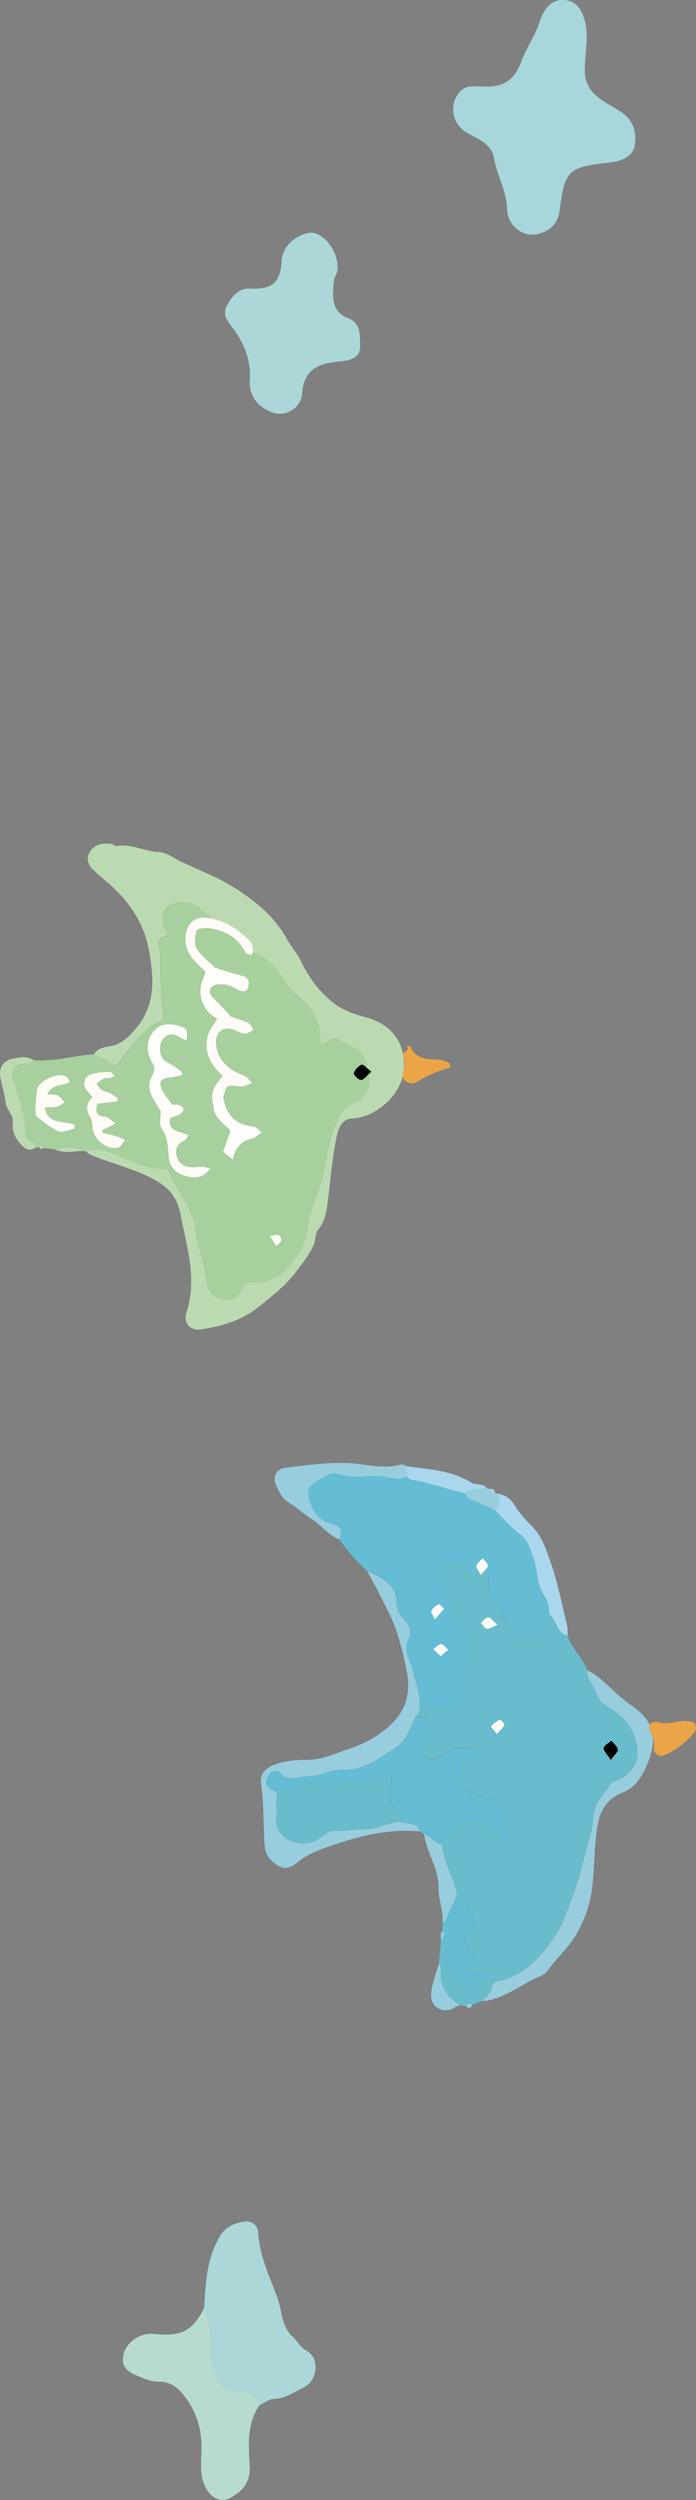 <?xml version="1.0" encoding="UTF-8"?>
<svg id="_レイヤー_2" data-name="レイヤー_2" xmlns="http://www.w3.org/2000/svg" viewBox="0 0 106.82 383.36">
  <rect x="0" y="0" width="106.82" height="383.36" fill="#808080" stroke="none"/>
  <defs>
    <style>
      .cls-1 {
        fill: #b7dccf;
      }

      .cls-2 {
        fill: #a7d6db;
      }

      .cls-3 {
        fill: #abd7d9;
      }

      .cls-4 {
        fill: #fffcf8;
      }

      .cls-5 {
        fill: #eba546;
      }

      .cls-6 {
        fill: #fffefb;
      }

      .cls-7 {
        fill: #fffefd;
      }

      .cls-8 {
        fill: #64bcd5;
      }

      .cls-9 {
        fill: #fffcf6;
      }

      .cls-10 {
        fill: #bcdab2;
      }

      .cls-11 {
        fill: #eba446;
      }

      .cls-12 {
        fill: #69bccb;
      }

      .cls-13 {
        fill: #fffdfa;
      }

      .cls-14 {
        fill: #a8cf9e;
      }

      .cls-15 {
        fill: #97cddc;
      }

      .cls-16 {
        fill: #aad7ed;
      }
    </style>
  </defs>
  <g id="_レイヤー_1-2" data-name="レイヤー_1">
    <g>
      <g>
        <path class="cls-3" d="M31.34,353.86c.21-3.82.39-7.61,2.47-11.04.88-1.45,2.21-1.91,3.63-2.15,1.2-.2,2.13.52,2.2,1.78.2,3.52,1.73,6.62,2.92,9.84.75,2.02.6,4.38,2.35,6.03.74.7,1.15,1.6,2.19,2.18,2.04,1.12,1.63,4.63-.54,5.63-1.46.68-2.77,1.69-4.53,1.73-.74.02-1.47.63-2.21.97-.29-1.79-1.64-2.13-3.09-2.09-1.84.05-2.8-.83-3.47-2.45-.61-1.46-.96-2.89-.92-4.48.06-2.03-.33-4.02-1-5.95Z"/>
        <path class="cls-1" d="M31.34,353.86c.67,1.93,1.06,3.92,1,5.95-.05,1.59.31,3.02.92,4.48.68,1.62,1.64,2.5,3.47,2.45,1.45-.04,2.8.3,3.09,2.09-2.02,2.91-1.65,6.24-1.5,9.46.11,2.49-1.27,3.86-3.1,4.79-1.32.67-2.63.05-3.48-1.34-1.21-1.97-.84-4.14-.81-6.22.04-3.06-.78-5.76-2.66-8.16-1.01-1.29-2.21-2.19-3.92-2.15-1.02.03-1.89-.34-2.81-.71-1.6-.65-3.07-1.28-2.59-3.43.44-1.93,2.55-3.39,4.61-3.18,4.31.44,6.06-.47,7.79-4.04Z"/>
      </g>
      <g>
        <path class="cls-2" d="M90.04,6.28c-.11,1.66-.28,3.11-.29,4.55-.02,3.59,3.18,4.79,5.4,6.22,2.21,1.42,2.49,3.21,2.29,5.08-.22,1.99-2.22,2.61-4,2.81-6.26.71-6.74,1.1-7.57,7.45-.27,2.08-1.76,3.15-3.38,3.51-2.32.51-4.6-1.35-4.66-3.79-.07-2.82-1.55-5.18-2.01-7.86-.34-2.01-2.17-2.85-3.86-3.72-2.48-1.28-3.09-4.03-1.66-6.12.91-1.33,2.13-1.21,3.38-1.15,2.95.14,5.05-.36,6.3-3.77.76-2.05,2.16-3.99,2.87-6.23.56-1.77,1.76-3.51,3.96-3.24,2.01.25,2.74,2.04,3.1,3.84.17.85.11,1.75.14,2.41Z"/>
        <path class="cls-3" d="M51.81,40.99c.11.78-.54,1.44-.59,2.17-.15,2.19-.52,4.56,2.23,5.64,1.97.78,1.75,2.64,1.83,4.18.08,1.5-1.04,2.2-2.48,2.36-3.17.36-6.11.63-6.44,5.05-.16,2.12-2.46,3.63-4.59,2.85-1.9-.7-3.6-2.3-3.43-4.93.2-3.04-.87-5.78-2.72-8.14-.86-1.09-1.5-1.99-.76-3.36.78-1.43,1.79-2.65,3.55-2.56,3.06.17,4.66-.72,4.81-4.21.09-2.11,2.01-3.95,4.18-4.32,2.12-.36,4.49,2.78,4.41,5.27Z"/>
      </g>
      <g>
        <path class="cls-14" d="M8.46,176.25c-.6-.07-1.21-.14-1.81-.21-.14-.28-.33-.36-.58-.11-.21.02-.42.05-.63.07,0-.54-.37-.77-.79-.97-.36-.17-.69-.38-.7-.87-.09-3.05-.97-5.91-1.98-8.76-.43-1.21.29-2.16,1.58-2.28.58-.05,1.23.12,1.58-.56,2.77.24,5.44-.47,8.16-.79.39-.05.78-.06,1.17-.09.78.42,1.63.74,2.32,1.28.75.58,1.09.47,1.67-.26,1.83-2.33,3.52-4.82,6.31-6.16.47-.22.31-.48.28-.83-.16-1.88-.27-3.77-.39-5.65-.1-1.59.18-3.18-.23-4.77-.15-.57-.02-1.41.73-1.61.9-.24.48-.56.26-1.04-.64-1.39-.44-2.98.4-3.58,1.2-.86,3.53-.88,4.58,0,1.51,1.27,3.01,2.56,4.51,3.85,1.33,1.14,2.35,2.63,4.12,3.27,2.19.78,3.63,2.52,4.84,4.41.55.86,1.2,1.54,1.99,2.18,1.95,1.57,3.25,3.57,3.34,6.17.05,1.33,0,1.32,1.24.76.44-.2.87-.65,1.39-.35,1.62.94,3.57,1.41,4.39,3.46.23.59.18,1.16.36,1.72.57,1.71-.31,3.9-1.95,4.54-1.59.62-2.5,1.82-3.03,3.26-.82,2.22-1.33,4.55-1.73,6.88-.51,2.98-2.06,5.65-2.54,8.62-.25,1.55-.52,3.03-1.39,4.35-1.7,2.58-3.72,4.72-7.15,4.53-.93-.05-1.46.4-1.72,1.12-.54,1.52-1.7,1.74-3,1.45-1.37-.31-2.06-1.15-2.26-2.72-.34-2.67-1.4-5.19-1.74-7.92-.38-3.04-2.5-5.54-3.84-8.29-.24-.48-.39-1.01-1.12-1.04-2.07-.1-3.97-.77-5.86-1.61-1.87-.84-3.78-1.8-5.96-1.13-.2-.02-.4-.04-.6-.05-1.35-.88-2.78-.46-4.2-.25Z"/>
        <path class="cls-10" d="M13.26,176.55c2.18-.66,4.09.3,5.96,1.13,1.89.84,3.79,1.52,5.86,1.61.72.03.88.56,1.12,1.04,1.34,2.75,3.46,5.24,3.84,8.29.34,2.73,1.4,5.25,1.74,7.92.2,1.57.89,2.41,2.26,2.72,1.3.29,2.46.07,3-1.45.26-.72.79-1.17,1.72-1.12,3.43.19,5.46-1.95,7.15-4.53.86-1.31,1.14-2.8,1.39-4.35.48-2.97,2.03-5.64,2.54-8.62.4-2.33.91-4.66,1.73-6.88.53-1.44,1.44-2.64,3.03-3.26,1.65-.64,2.52-2.83,1.95-4.54-.19-.56-.13-1.13-.36-1.72-.81-2.05-2.77-2.52-4.39-3.46-.51-.3-.95.15-1.39.35-1.23.56-1.19.57-1.24-.76-.09-2.6-1.39-4.6-3.34-6.17-.79-.64-1.44-1.31-1.99-2.18-1.21-1.89-2.65-3.62-4.84-4.41-1.78-.64-2.79-2.13-4.12-3.27-1.5-1.29-3-2.58-4.51-3.85-1.05-.88-3.38-.87-4.58,0-.84.6-1.05,2.19-.4,3.58.22.48.64.8-.26,1.04-.75.2-.88,1.04-.73,1.61.41,1.59.13,3.19.23,4.77.12,1.89.23,3.77.39,5.65.03.36.19.61-.28.83-2.79,1.34-4.48,3.83-6.31,6.16-.57.73-.92.84-1.67.26-.69-.53-1.54-.86-2.32-1.28.77-1.3,2.3-1.01,3.44-1.5,1.45-.63,2.35-1.66,3.22-2.75,2.1-2.63,2.54-5.66,2.16-8.98-.25-2.24-.6-4.36-1.55-6.43-1.01-2.21-2.43-4.06-4.15-5.72-1.07-1.03-2.28-1.93-3.33-2.98-.75-.75-1.06-1.74-.41-2.73.77-1.17,2.01-1.3,3.27-1.18.27.03.56.4.79.35,2.25-.43,4.24.82,6.38.91,1.32.05,2.23.83,3.25,1.34,2.76,1.37,5.68,2.39,8.32,4.04,3.39,2.12,6.37,4.56,8.31,8.14.59,1.09,1.48,2.02,2,3.13,1.22,2.58,2.85,4.81,5.12,6.55,1.49,1.14,3.28,1.71,5.03,2.19,3,.84,5.01,2.75,5.57,5.61.61,3.06-.55,5.86-3.06,7.9-1.41,1.14-2.95,1.87-4.86,1.97-1.38.08-1.97,1.43-2.24,2.65-.7,3.12-.92,6.32-1.32,9.49-.21,1.68-.37,3.45-1.54,4.89-.52.64-.35,1.57-.71,2.37-.69,1.51-1.65,2.73-2.64,4.03-1.72,2.26-3.88,3.94-6.05,5.64-2.49,1.94-5.46,2.78-8.51,3.26-1.78.28-2.85-.96-2.3-2.65,1.1-3.37.77-6.71.1-10.06-.35-1.74-.74-3.48-1.09-5.2-.62-3.07-2.58-4.46-5.11-5.64-2.52-1.18-5.2-1.87-7.77-2.88-.55-.22-1.15-.37-1.52-.89Z"/>
        <path class="cls-10" d="M5.13,162.56c-.35.68-1,.51-1.58.56-1.29.11-2.01,1.06-1.58,2.28,1.01,2.85,1.89,5.71,1.98,8.76.01.49.34.69.7.87.43.2.79.44.79.97-1.07.7-1.82,0-2.4-.71-.75-.91-1.24-1.91-1.07-3.25.13-1.04-.98-1.85-1.1-2.98-.14-1.27-.57-2.5-.8-3.76-.28-1.49.39-2.69,1.92-2.97,1-.19,2.15-.45,3.15.24Z"/>
        <path class="cls-10" d="M8.46,176.25c1.42-.2,2.85-.62,4.2.25-1.41.03-2.84.41-4.2-.25Z"/>
        <path class="cls-10" d="M6.07,175.92c.25-.25.43-.17.58.11-.26.28-.44.22-.58-.11Z"/>
        <path class="cls-5" d="M69.06,163.71c-1.73.52-3.43,1.12-4.96,2.13-.59.39-1.18.39-1.79-.02-.62-.42-.58-1.07-.42-1.6.22-.74.36-1.42-.02-2.12-.44-.79,1.18-.85.59-1.68h.6c.07.83.97,1.55,1.9,1.82,1.35.39,2.88-.08,4.1.88v.6Z"/>
        <path class="cls-4" d="M32.75,169.41c-.59-1.77.23-3.11,1.45-4.38-1.82-1.71-2.97-3.7-2.31-6.21.25-.93.96-1.74,1.46-2.61.7-.1,1.4-.2,2.1-.3.89.31,1.81.55,2.65.96.35.17.54.69.81,1.05-.46.21-.94.64-1.37.59-.67-.07-1.28-.52-1.95-.7-1.54-.41-2.57.65-2.44,2.22.23,2.71,1.96,3.99,4.25,4.89.5.2.87.75,1.3,1.14-.59.2-1.21.63-1.77.56-2.13-.29-2.12-.35-2.68,1.6-.5.4-1,.8-1.5,1.2Z"/>
        <path class="cls-6" d="M24.65,170.31c-.27-.42-.54-.83-.8-1.25-.79-1.3-1.38-2.59-.48-4.12.37-.63.5-1.21-.04-2.1-.91-1.48-.94-3.28.27-4.73,1.05-1.26,2.52-1.18,3.98-.77,1.1.32,1.3.73.99,2.18-.32-.15-.63-.25-.9-.42-.94-.59-1.84-.8-2.65.21-.67.83-.63,2.55.15,3.25.39.36.93.55,1.38.85.48.31.93.66,1.4,1-.02.14-.03.29-.05.43-.58.13-1.15.32-1.73.37-1.47.11-1.9.65-1.29,1.94.39.82,1.04,1.52,1.57,2.27-.6.3-1.2.6-1.8.9Z"/>
        <path class="cls-9" d="M14.2,168.22c-.36-.41-.64-.7-.88-1.01-.68-.9-.44-2.1.61-2.45.92-.3,1.94-.36,2.92-.41.24-.01.51.43.77.66-.28.1-.56.24-.85.3-.28.06-.62-.04-.85.08-.41.21-.76.53-1.13.81.27.32.49.71.83.94.35.24.82.29,1.21.48.43.22.83.51,1.24.77-.03.17-.07.33-.1.5-.98.11-1.97.23-3.05.35-.24,1.06-.31,1.9,1.23,2.02.54.04,1.04.66,1.56,1.01-.47.25-.93.51-1.41.75-.16.08-.34.11-.52.17-.03.17-.07.33-.1.5.75.19,1.51.37,2.25.59.44.13.85.35,1.27.53-.36.4-.66,1.04-1.1,1.16-1.68.44-3.77-1.28-3.88-3.03-.04-.56-.09-1.2-.38-1.65-.67-1.09-.66-2.04.36-3.05Z"/>
        <path class="cls-4" d="M24.65,170.31c.6-.3,1.2-.6,1.8-.9.35,0,.73-.07,1.04.05.28.1.64.4.67.64.02.24-.28.61-.53.75-.47.25-1.01.38-1.49.54-.5,2.27,1.54,2.04,2.77,2.69-.27.37-.39.71-.61.8-1.43.57-1.46,1.87-1.03,2.84.56,1.25,1.91,1.41,3.25,1.21.48-.07,1,.1,1.75.2-1.16,1.63-2.43,1.54-3.72,1.21-1.48-.38-2.52-1.36-2.65-2.88-.13-1.54-.09-2.98-1.07-4.38-.46-.64-.14-1.84-.17-2.78Z"/>
        <path class="cls-4" d="M31.55,149c-1.33-1.35-2.92-2.46-3.07-4.68-.15-2.17,1.04-3.82,3.16-3.59,2.7.28,4.88,1.74,6.75,3.62.28.28.37.8.43,1.23.04.28-.12.59-.19.89-.34-.15-.86-.2-.99-.45-1.12-2.24-3.05-3.31-5.39-3.68-.69-.11-1.95.02-2.06.34-.29.85-.44,2.08-.02,2.78.7,1.15,1.89,1.99,2.87,2.96-.5.2-1,.4-1.5.6Z"/>
        <path class="cls-6" d="M31.55,149c.5-.2,1-.4,1.5-.6,1.31.4,2.61.89,3.94,1.19,1.03.23,1.35.8,1.11,1.7-.27,1-.99.76-1.67.44-.54-.25-1.05-.66-1.6-.73-.71-.09-1.62-.16-2.16.19-.68.44-.62,1.23.08,1.89.94.89,1.81,1.87,2.71,2.82-.7.1-1.4.2-2.1.3-2.17-1-3.2-3.78-2.23-5.98.17-.39.29-.82.43-1.23Z"/>
        <path class="cls-9" d="M7.24,167.81c.65.05,1.19-.05,1.6.15.42.21.71.69,1.06,1.06-.38.23-.74.56-1.16.66-.6.14-1.24.1-1.88.14.48,2.77,2.99,1.96,4.58,2.67,0,.19-.01.38-.02.57-.8.17-1.74.68-2.37.43-1.2-.49-2.26-1.38-3.31-2.19-.24-.19-.3-.73-.29-1.1.03-1.03.09-2.06.24-3.08.2-1.38,3.26-2.76,4.47-2.03.26.16.39.53.58.8-.28.12-.54.33-.83.36-1.22.11-2.25.62-2.69,1.57Z"/>
        <path class="cls-7" d="M35.75,177.81c-.5-.4-1-.8-1.5-1.2.34-.96.68-1.92,1.14-3.21-.83-1.01-2.65-1.92-2.64-3.99.5-.4,1-.8,1.5-1.2.46,2.87,1.88,4.21,4.58,4.54.48.06.91.58,1.36.89-.41.3-.83.59-1.25.88-.04.03-.1.02-.15.03q-2.57.54-3.05,3.26Z"/>
        <path class="cls-13" d="M42.35,191.02c-.3-.5-.6-1-.9-1.5.48-.04,1.18-.29,1.39-.07.66.67.2,1.21-.49,1.58Z"/>
        <path d="M57.01,164.32c-.7.6-1.11,1.23-1.6,1.29-.35.04-1.18-.8-1.11-1.04.16-.53.69-1.09,1.2-1.32.23-.1.8.55,1.5,1.08Z"/>
      </g>
      <g>
        <path class="cls-12" d="M67.34,301.19c.11-1.07.21-2.15.32-3.22.53,0,.98.06.82.8-.4,1.97,1.05,3.22,1.92,4.67.41.69,3.02.78,3.65.26.29-.24.6-.56.45-.95-.18-.45-.62-.29-.97-.18-.2.06-.4.16-.58.26-.36.2-.71.29-.99-.11-.25-.36-.21-.78.12-1.01,1.25-.89.69-1.71.04-2.63-.76-1.07-1.37-2.17.03-3.31.61-.5.65-1.25.32-2.05-.51-1.26-1.25-2.32-2.32-3.16-.35-2.66-2.18-4.9-2.22-7.66.31-1.52,2.13-3.42,3.4-3.56,2.4-.26,4.59.64,5.43,2.23.18.34.11,1.02.71.88.65-.14.37-.79.41-1.23.04-.38,0-.78-.33-1.03-.94-.7-.99-1.72-.94-2.74.05-.99-.18-1.62-1.33-1.74-.89-.09-1.77-.38-2.63-.64-1.55-.48-2.39-1.66-2.32-3.55.04-1.17.86-1.87,2-2.17.2-.05.4-.15.58-.25.35-.2.43-.41.06-.72-.88-.74-3.45-.57-4.38.24-.81.71-1.71,1.28-2.87,1.02-.53-.12-1.08-.34-.98-1.05.16-1.04.31-2.1.59-3.12.51-1.85.32-2.15-1.6-2.21.71-.73.68-1.65.66-2.56.85.32,1.7.62,2.53.96,2.08.84,3.55-.02,4.27-2.12.49-1.43-.37-2.79.05-4.08.77-2.34.54-4.49-.46-6.68-.35-.77-1.33-.93-1.47-1.58-.49-2.27-1.22-4.47-1.87-6.7-.12-.4,0-.59.43-.61,1.35-.08,2.81-1.07,3.97.53.12.16.63,0,.93.08,1.32.32,2.49.79,2.2,2.53-.17,1.01.35,1.83,1.04,2.38.61.49.85.96.91,1.72.14,1.58,2.55,3.65,4.04,3.63,2.14-.03,2.85-1.47,3.3-3.21,1.17.89,1.11,2.84,2.82,3.27.68,1.97,2.35,3.36,3.05,5.31-.1.83.38,1.68.71,2.18.65.98.78,2.31,1.85,3.01,1.85,1.21,3.63,2.27,4.54,4.64,1.2,3.1.65,5.52-2.38,6.99-.42.2-1,.17-1.24.65-.7,1.37-1.96,2.31-2.39,3.99-.29,1.16-.22,2.33-.55,3.45-.98,3.29-1.62,6.69-2.88,9.89-.77,1.97-1.4,4.07-2.56,5.8-2.22,3.29-4.81,6.3-9.05,7.11-.26.05-.66.39-.67.61-.06,1.12-.93,1.66-1.54,2.4-.48.18-.97.36-1.45.54-.39-.1-.78-.21-1.08.19-.31-.03-.62-.06-.93-.09-1.52-1.07-2.73-2.31-2.89-4.32-.05-.66.19-1.39-.3-1.99Z"/>
        <path class="cls-8" d="M84.29,247.57c-.44,1.74-1.16,3.19-3.3,3.21-1.48.02-3.9-2.05-4.04-3.63-.07-.76-.3-1.23-.91-1.72-.69-.56-1.21-1.37-1.04-2.38.29-1.74-.88-2.21-2.2-2.53-.31-.08-.81.09-.93-.08-1.16-1.6-2.62-.62-3.97-.53-.44.03-.55.21-.43.61.65,2.22,1.37,4.42,1.87,6.7.14.65,1.13.82,1.47,1.58,1,2.2,1.23,4.35.46,6.68-.42,1.29.44,2.65-.05,4.08-.72,2.1-2.19,2.95-4.27,2.12-.84-.34-1.69-.64-2.54-.96-.04-1.62-.68-3.09-1.05-4.64-.36-1.53-1.45-3.05-.7-4.61.65-1.35.21-2.22-.59-3.15-.6-.7-1.18-1.48-1.18-2.39-.01-3.1-2.33-4.04-4.57-5.07-1.62-1.42-3.02-3.05-4.24-4.82.44-1.12.38-1.99-1.04-2.32-.56-.13-1.11-.41-1.6-.72-1.35-.86-2.43-3.41-2.06-4.75.16-.57,3.11-2.5,3.92-2.36,1.02.18,2,.47,3.07.51,1.46.05,2.89-.22,4.4,0,1.1.17,2.49.66,3.69-.04.2.17.38.47.6.5,2.86.41,5.55,1.54,8.38,2.09.04.47.27.74.74.93,1.27.51,2.51,1.08,3.76,1.62,1.26,1.25,2.41,2.67,3.83,3.7,1.27.92,1.5,2.17,2.01,3.43.79,1.97.48,4.24,1.77,6.05.6.85.73,1.85.73,2.86Z"/>
        <path class="cls-8" d="M63.75,263.3c1.92.06,2.1.36,1.6,2.21-.28,1.02-.43,2.07-.59,3.12-.11.7.45.92.98,1.05,1.16.27,2.06-.31,2.87-1.02.93-.81,3.5-.98,4.38-.24.37.31.28.52-.06.72-.18.11-.38.2-.58.25-1.14.29-1.96,1-2,2.17-.06,1.89.77,3.06,2.32,3.55.86.27,1.74.55,2.63.64,1.15.12,1.38.75,1.33,1.74-.05,1.02,0,2.03.94,2.74.33.25.37.65.33,1.03-.04.44.24,1.09-.41,1.23-.6.13-.53-.54-.71-.88-.84-1.58-3.02-2.49-5.43-2.23-1.28.14-3.09,2.04-3.4,3.56-1.15-.2-1.74-1.36-2.84-1.66-.21-.15-.42-.3-.63-.44-.48-1.49-1.96-.99-2.94-1.48.07-.59-.28-.97-.59-1.42-.91-1.33-1.75-2.65-.98-4.43.59-1.37-.54-1.3-1.3-1.13-4.11.94-8.25,1.39-12.47.91-.34-.04-.64.08-.87.32-.74.77-1.73,1.02-2.71,1.26-.33-.17-.67-.33-1-.51-.9-.47-.74-1.27-.44-1.94.35-.81,1.41-1.15,1.85-.6,1.24,1.53,2.62.55,3.96.58,2,.05,3.79-1.11,5.75-1.04,3.27.12,5.63-1.83,8.12-3.43,1.62-1.04,2.1-2.99,2.93-4.63Z"/>
        <path class="cls-15" d="M63.75,263.3c-.83,1.64-1.31,3.59-2.93,4.63-2.49,1.59-4.84,3.54-8.12,3.43-1.96-.07-3.75,1.08-5.75,1.04-1.33-.03-2.72.95-3.96-.58-.44-.55-1.5-.2-1.85.6-.29.67-.46,1.47.44,1.94.33.17.67.34,1,.51-.07.68-.27,1.46-.16,2.03.25,1.3-.5,2.66.45,3.94,1.68,2.27,4.7,2.35,6.55.78.64-.54,1.34-.94,2.14-.89,1.59.11,3.14-.27,4.69-.26,1.88.02,3.44-1.08,5.25-1.12.98.49,2.46-.01,2.94,1.48-4.25-.38-8.32.45-12.33,1.78-2.27.75-4.53,1.4-6.45,2.96-.73.6-1.74,1.2-2.8.61-1.26-.7-2.14-1.61-2.25-3.24-.2-3.11-.09-6.24-.54-9.34-.18-1.26.34-2.24,1.72-2.86,1.77-.79,3.59-.87,5.42-.88,2.22,0,4.18-.97,6.18-1.62,2.39-.78,4.66-1.96,6.57-3.76,2.45-2.31,3.1-5.05,2.46-8.22-.64-3.18-1.41-6.36-2.88-9.24-1.05-2.06-2.04-4.16-3.24-6.14,2.25,1.04,4.56,1.97,4.57,5.07,0,.92.58,1.69,1.18,2.39.8.93,1.23,1.8.59,3.15-.75,1.56.34,3.09.7,4.61.36,1.54,1.01,3.02,1.05,4.64.02.92.05,1.84-.66,2.56Z"/>
        <path class="cls-15" d="M73.99,306.86c.61-.73,1.48-1.28,1.54-2.4.01-.22.41-.56.67-.61,4.25-.81,6.84-3.82,9.05-7.11,1.16-1.72,1.79-3.83,2.56-5.8,1.26-3.21,1.9-6.6,2.88-9.89.33-1.13.26-2.29.55-3.45.42-1.68,1.69-2.62,2.39-3.99.25-.48.82-.45,1.24-.65,3.03-1.47,3.57-3.89,2.38-6.99-.92-2.37-2.69-3.43-4.54-4.64-1.07-.7-1.2-2.03-1.85-3.01-.33-.5-.81-1.35-.71-2.18,2.02.94,3.39,2.68,5.05,4.06.57.47,1.12.91,1.73,1.33,2.52,1.73,4.31,4.01,2.62,8.45-.84,2.21-1.95,4.1-3.97,4.89-3.6,1.41-3.89,4.51-4.17,7.44-.24,2.44-.23,4.95-.55,7.37-.3,2.28-1.08,4.55-2.26,6.68-1.2,2.17-3.03,3.75-4.45,5.69-.36.5-.85.85-1.37,1.06-2.95,1.2-5.43,3.5-8.78,3.75Z"/>
        <path class="cls-15" d="M62.47,226.38c-1.21.7-2.59.21-3.69.04-1.51-.23-2.94.05-4.4,0-1.07-.04-2.05-.33-3.07-.51-.81-.14-3.76,1.8-3.92,2.36-.37,1.34.7,3.89,2.06,4.75.49.31,1.04.59,1.6.72,1.42.33,1.48,1.19,1.04,2.32-1.69-.59-2.69-2.14-4.17-3.07-1.22-.78-2.36-1.82-3.61-2.59-1.06-.66-1.49-1.65-1.92-2.61-.61-1.35-.02-2.56,1.47-2.73,3.23-.38,6.44-.86,9.76-.69,2.59.13,5.19.96,7.81.23.4-.11.72.08,1.04.28,0,.51.01,1.02.02,1.53Z"/>
        <path class="cls-16" d="M84.29,247.57c0-1.02-.13-2.01-.73-2.86-1.29-1.81-.98-4.08-1.77-6.05-.51-1.27-.74-2.52-2.01-3.43-1.42-1.03-2.56-2.45-3.83-3.7,1.02-.72.62-1.62.32-2.51,1.18.17,1.99.64,2.7,1.78.71,1.14,1.67,2.25,2.64,3.2,1.6,1.59,2.22,3.62,2.89,5.54,1.11,3.15,1.74,6.46,2.54,9.72.12.5.06,1.05.08,1.58-1.71-.42-1.65-2.38-2.82-3.27Z"/>
        <path class="cls-8" d="M70.14,290.57c1.07.83,1.81,1.89,2.32,3.16.33.8.29,1.55-.32,2.05-1.4,1.14-.79,2.24-.03,3.31.66.92,1.22,1.75-.04,2.63-.33.23-.37.65-.12,1.01.28.39.63.3.99.11.19-.1.38-.2.58-.26.35-.1.79-.27.97.18.15.38-.16.7-.45.95-.63.52-3.24.43-3.65-.26-.87-1.45-2.32-2.7-1.92-4.67.15-.75-.3-.79-.82-.8-.03-.11-.02-.21.01-.31.33-.5.86-.96.26-1.61,0-.43.01-.85.02-1.28.47-.05.5-.4.64-.77.47-1.16,1.03-2.29,1.55-3.43Z"/>
        <path class="cls-15" d="M70.14,290.57c-.52,1.14-1.08,2.27-1.55,3.43-.15.36-.17.72-.64.77.08-1.83-.68-3.57-.66-5.38.03-2.93-1.82-5.32-2.21-8.13,1.1.3,1.69,1.46,2.84,1.66.05,2.75,1.87,4.99,2.22,7.66Z"/>
        <path class="cls-16" d="M62.47,226.38c0-.51-.01-1.02-.02-1.53,3.38.46,6.84.6,9.85,2.48.77.48,1.85.03,2.46.91-1.11.21-2.38-.25-3.32.74-2.83-.55-5.51-1.68-8.38-2.09-.22-.03-.4-.33-.6-.5Z"/>
        <path class="cls-15" d="M67.34,301.19c.49.6.25,1.33.3,1.99.15,2.01,1.37,3.25,2.89,4.32-.2.08-.41.13-.59.25-.87.57-1.78.7-2.7.19-1.13-.63-1.16-1.8-1.01-2.81.21-1.34.73-2.62,1.11-3.93Z"/>
        <path class="cls-15" d="M71.44,228.97c.94-.99,2.2-.53,3.32-.74.18.03.36.06.55.09.03.43.25.63.68.61.1,0,.19.03.27.09.3.89.7,1.79-.32,2.51-1.25-.55-2.5-1.12-3.76-1.62-.46-.19-.7-.46-.74-.93Z"/>
        <path class="cls-15" d="M67.93,296.05c.61.65.07,1.11-.26,1.61,0-.55-.19-1.13.26-1.61Z"/>
        <path class="cls-15" d="M71.46,307.58c.3-.39.69-.29,1.08-.19-.28.55-.61.75-1.08.19Z"/>
        <path class="cls-16" d="M75.99,228.93c-.43.03-.66-.18-.68-.61.42-.01.62.22.68.61Z"/>
        <path class="cls-12" d="M61.51,279.34c-1.82.04-3.38,1.14-5.25,1.12-1.55-.01-3.1.37-4.69.26-.8-.06-1.5.35-2.14.89-1.85,1.57-4.87,1.49-6.55-.78-.95-1.28-.2-2.63-.45-3.94-.11-.57.09-1.35.16-2.03.99-.24,1.97-.49,2.71-1.26.23-.24.53-.36.87-.32,4.21.48,8.35.03,12.47-.91.76-.17,1.89-.24,1.3,1.13-.77,1.78.07,3.1.98,4.43.31.45.66.83.59,1.42Z"/>
        <path class="cls-11" d="M100.98,264.04c1.53.6,3.02-.33,4.55-.12.49.07.99.03,1.2.58.19.49.05.95-.29,1.33-1.29,1.42-2.77,2.65-4.54,3.35-.69.27-1.6-.16-1.53-1.24.06-.88-.1-1.64-.55-2.42-.54-.94.02-1.58,1.17-1.48Z"/>
        <path class="cls-4" d="M76.24,265.91c-.42-.58-.92-1.16-.86-1.22.38-.4.85-.76,1.35-.98.1-.05.75.66.68.8-.21.45-.64.8-1.17,1.39Z"/>
        <path class="cls-4" d="M73.78,241.51c-.33-.67-.73-1.12-.65-1.41.13-.43.61-.76.94-1.14.29.38.83.77.8,1.13-.03.4-.56.77-1.1,1.42Z"/>
        <path class="cls-4" d="M76.34,249.15c-.77.31-1.22.66-1.62.6-.34-.05-.61-.57-.91-.88.37-.31.75-.87,1.12-.86.38.01.75.57,1.42,1.15Z"/>
        <path class="cls-13" d="M67.63,253.97c-.46-.44-.79-.76-1.13-1.08.41-.28.81-.77,1.22-.76.36,0,.71.56,1.06.87-.32.27-.65.54-1.15.97Z"/>
        <path class="cls-13" d="M66.75,248.32c-.31-.69-.66-1.14-.56-1.31.25-.42.68-.79,1.12-1,.15-.07.56.43.85.67-.38.44-.77.89-1.4,1.63Z"/>
        <path d="M93.75,269.87c-.56-.87-1.15-1.39-1.09-1.82.06-.42.77-.76,1.19-1.13.35.45.89.87.97,1.36.06.35-.51.8-1.07,1.59Z"/>
      </g>
    </g>
  </g>
</svg>